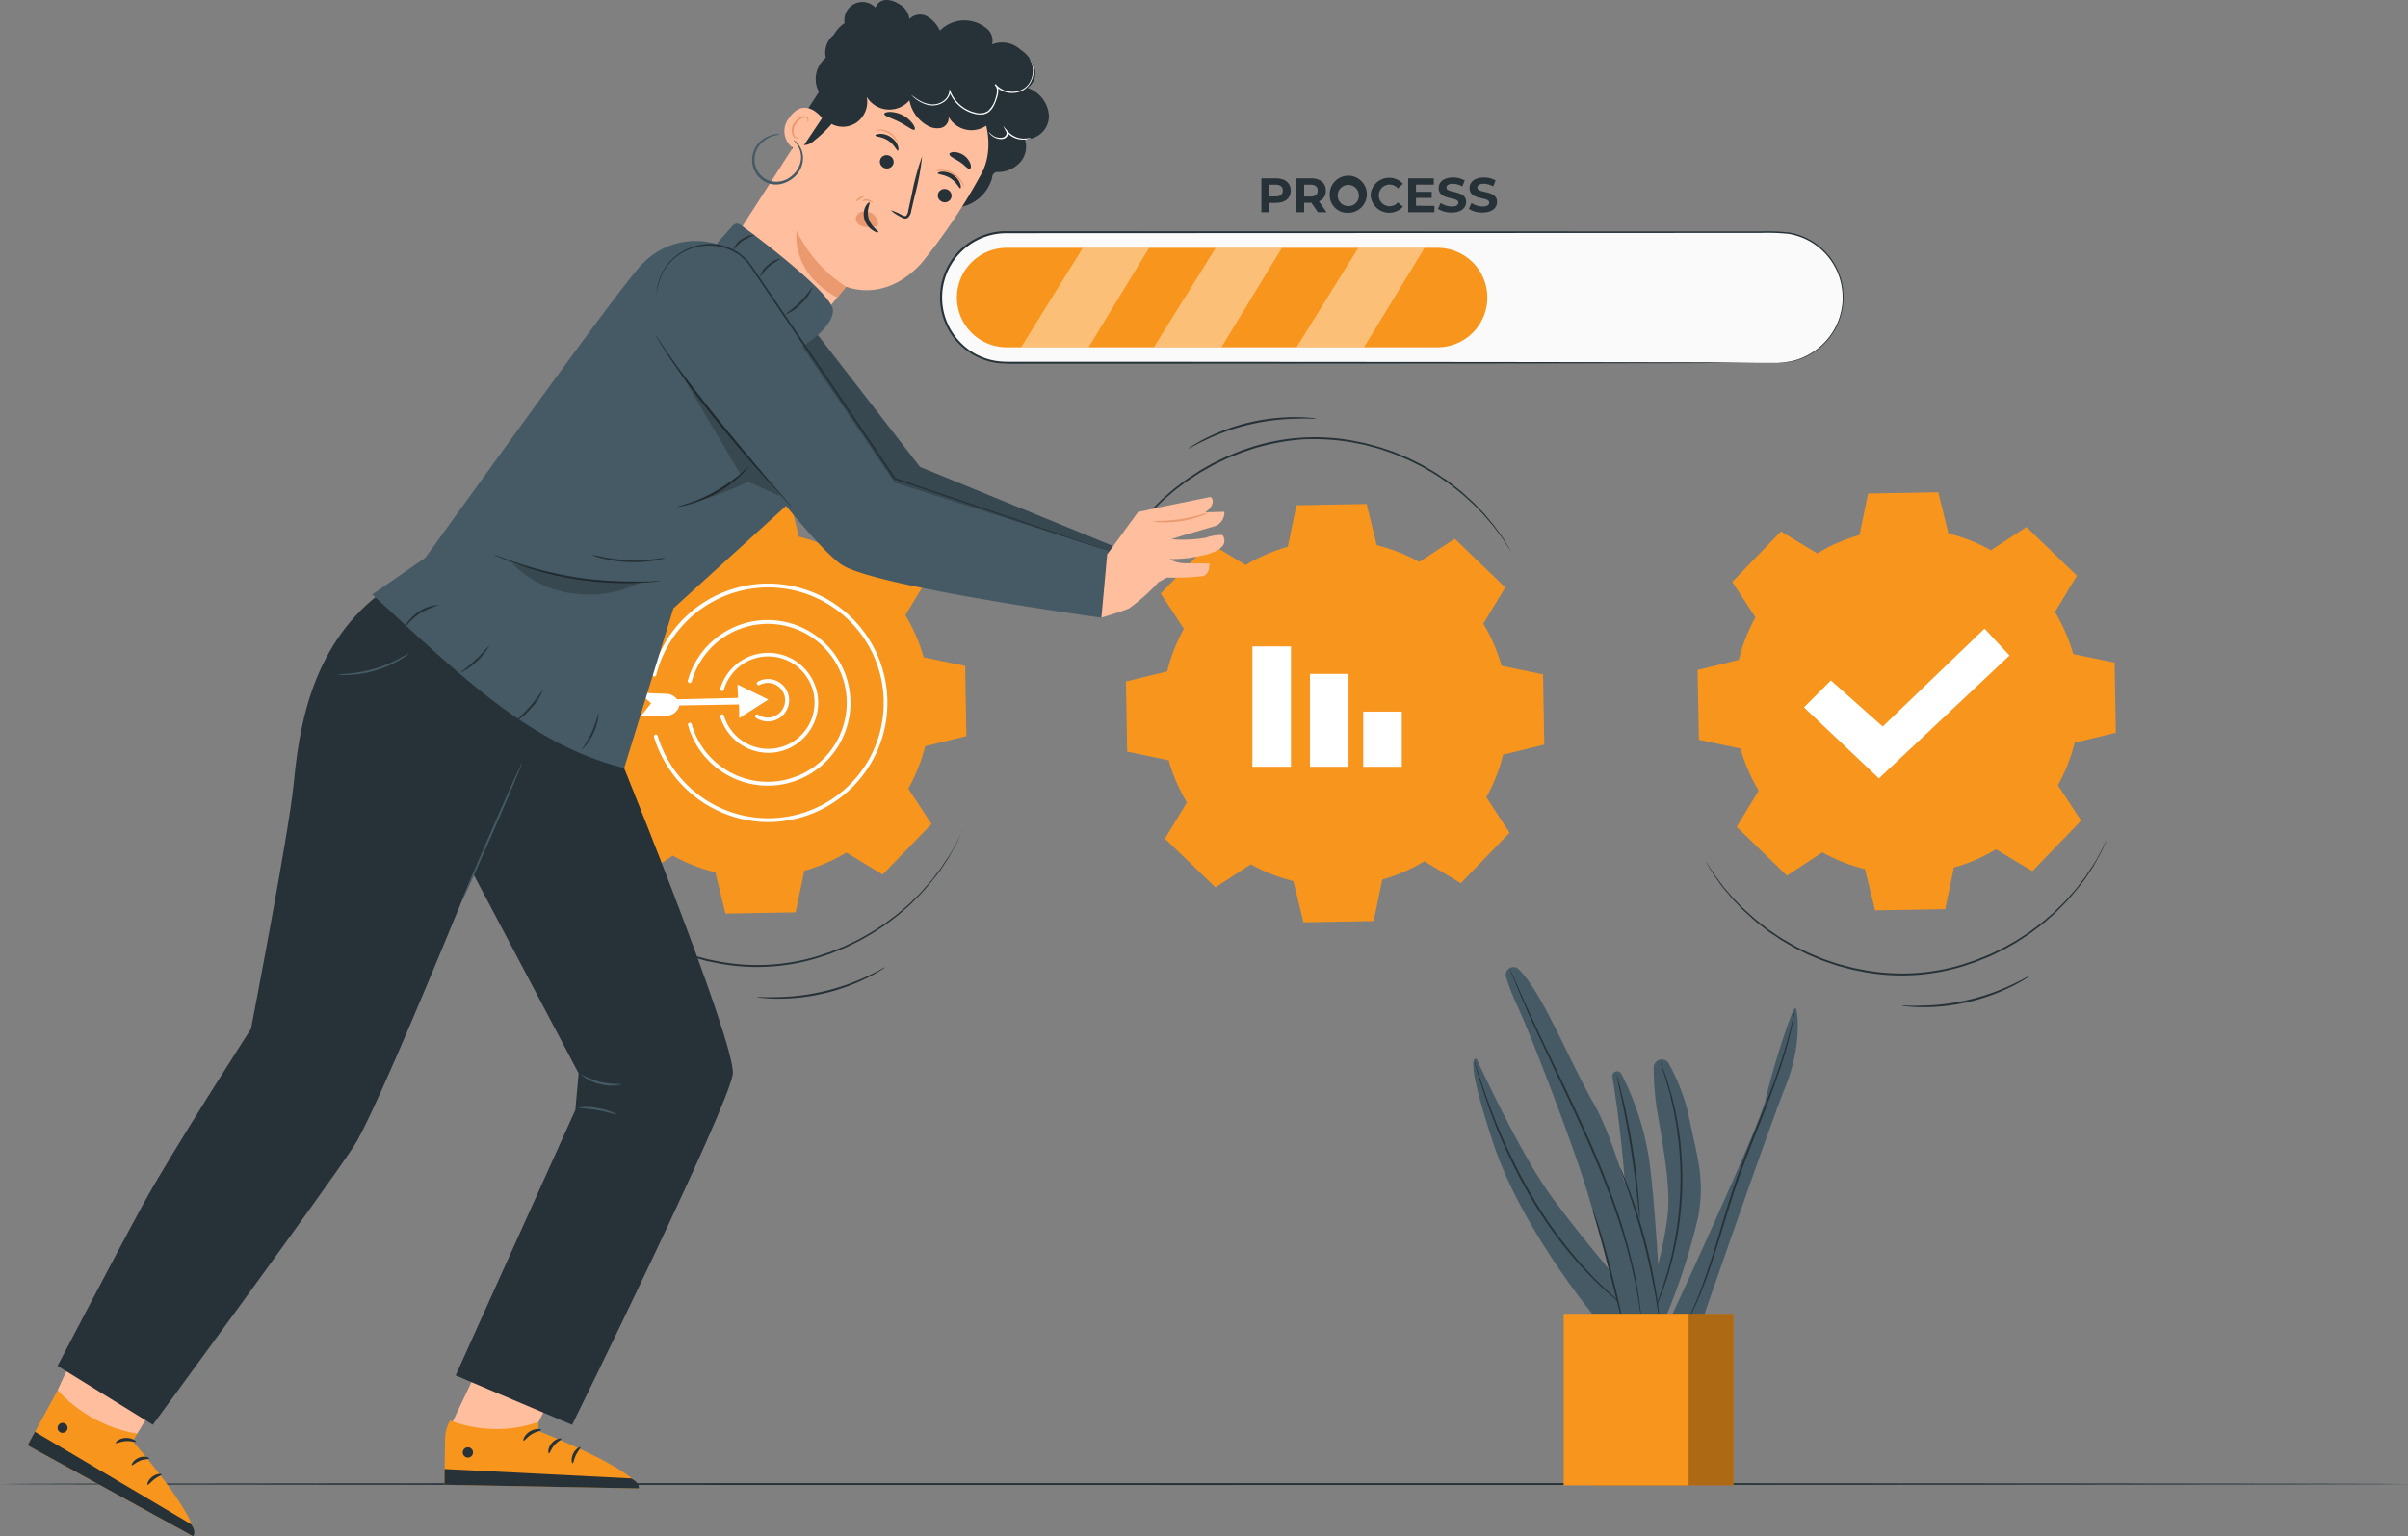 <svg xmlns="http://www.w3.org/2000/svg" width="250" height="159.526" viewBox="0 0 250 159.526"><rect x="0" y="0" width="250" height="159.526" fill="#808080" stroke="none"/><g transform="translate(-60.31 -83.85)"><g transform="translate(117.231 127.166)"><path d="M367.039,221.936a17.771,17.771,0,0,1,4.369-1.895l.9-4.31,7.285-.131,1.049,4.278a17.966,17.966,0,0,1,4.421,1.74l3.682-2.411,5.243,5.061-2.28,3.762A17.77,17.77,0,0,1,393.6,232.4l4.31.9.127,7.285-4.278,1.049a17.8,17.8,0,0,1-1.736,4.421l2.411,3.682-5.061,5.243-3.782-2.276a17.893,17.893,0,0,1-4.369,1.895l-.9,4.31-7.285.127-1.049-4.278a17.736,17.736,0,0,1-4.421-1.736l-3.67,2.391-5.243-5.061,2.284-3.766a17.744,17.744,0,0,1-1.895-4.369l-4.31-.9-.127-7.285,4.278-1.049a17.9,17.9,0,0,1,1.74-4.421l-2.411-3.666,5.061-5.243Z" transform="translate(-294.63 -206.582)" fill="#f8951d"/><rect width="4.004" height="12.5" transform="translate(73.104 23.806)" fill="#fff"/><rect width="4.004" height="9.644" transform="translate(79.082 26.662)" fill="#fff"/><rect width="4.004" height="5.728" transform="translate(84.611 30.579)" fill="#fff"/><path d="M216.023,219.712a17.874,17.874,0,0,1,4.369-1.891l.9-4.314,7.285-.127,1.049,4.278a17.748,17.748,0,0,1,4.421,1.74l3.682-2.415,5.243,5.061-2.284,3.766a17.771,17.771,0,0,1,1.895,4.369l4.31.9.127,7.285-4.274,1.049a17.966,17.966,0,0,1-1.756,4.405L243.4,247.5l-5.076,5.243-3.762-2.28a17.91,17.91,0,0,1-4.369,1.891l-.9,4.314-7.285.127-1.049-4.278a17.965,17.965,0,0,1-4.421-1.74l-3.638,2.415-5.243-5.061,2.284-3.766a17.771,17.771,0,0,1-1.895-4.369l-4.31-.9-.127-7.285,4.278-1.049a17.8,17.8,0,0,1,1.72-4.425l-2.411-3.682,5.061-5.239,3.766,2.28Z" transform="translate(-203.61 -205.244)" fill="#f8951d"/><path d="M242.863,261.18a12.461,12.461,0,0,1-11.869-8.838.2.2,0,0,1,.135-.246.2.2,0,0,1,.246.131,11.984,11.984,0,1,0-.147-6.32.2.2,0,0,1-.4-.1,12.381,12.381,0,1,1,12.02,15.368Z" transform="translate(-220.015 -219.13)" fill="#fff"/><path d="M248.391,263.126a8.628,8.628,0,0,1-8.286-6.284.195.195,0,0,1,.135-.242.2.2,0,0,1,.246.135,8.2,8.2,0,1,0,0-4.425.206.206,0,1,1-.4-.107,8.6,8.6,0,1,1,8.3,10.923Z" transform="translate(-225.595 -224.857)" fill="#fff"/><path d="M259,265.773a2.193,2.193,0,0,1-1.231-.373.207.207,0,0,1-.052-.278.2.2,0,0,1,.274-.052A1.8,1.8,0,1,0,259,261.777a1.827,1.827,0,0,0-.854.215.195.195,0,0,1-.266-.079.2.2,0,0,1,.079-.27A2.2,2.2,0,1,1,259,265.773Z" transform="translate(-236.207 -234.178)" fill="#fff"/><path d="M243.414,264.351l-3.21-1.561.06,1.39-8.524.2.091.624,8.54-.139.024,1.414Z" transform="translate(-220.566 -235.028)" fill="#fff"/><path d="M231.48,265.891l-.044-.087a1.382,1.382,0,0,0-1.192-.747l-2.824-.107,1.223,1.1-1.084,1.339,2.7-.056a1.382,1.382,0,0,0,1.3-1.009h0Z" transform="translate(-217.962 -236.33)" fill="#fff"/><path d="M253.551,264.9a5.219,5.219,0,0,1-4.985-3.742.191.191,0,0,1,.135-.242.2.2,0,0,1,.246.135,4.8,4.8,0,1,0,0-2.729.2.2,0,1,1-.381-.115,5.192,5.192,0,1,1,4.973,6.693Z" transform="translate(-230.703 -230.042)" fill="#fff"/><path d="M516.441,218.872a17.911,17.911,0,0,1,4.369-1.891l.9-4.314,7.285-.127,1.049,4.278a17.656,17.656,0,0,1,4.421,1.74l3.682-2.415,5.243,5.061-2.284,3.766A17.771,17.771,0,0,1,543,229.338l4.3.886.127,7.285-4.278,1.033a17.772,17.772,0,0,1-1.736,4.417l2.411,3.682-5.061,5.243-3.778-2.268a17.834,17.834,0,0,1-4.369,1.895l-.9,4.314-7.285.127-1.049-4.278a17.9,17.9,0,0,1-4.421-1.74l-3.682,2.415-5.215-5.068,2.284-3.766a17.772,17.772,0,0,1-1.895-4.369l-4.31-.9L504,230.995l4.274-1.049a17.966,17.966,0,0,1,1.74-4.421l-2.411-3.682,5.061-5.239,3.762,2.28Z" transform="translate(-384.68 -204.738)" fill="#f8951d"/><path d="M531.82,256.355l2.792-2.792,5.382,4.786,10.57-10.169,2.594,2.792L539.6,263.735Z" transform="translate(-401.45 -226.221)" fill="#fff"/><path d="M350.17,212.468a.505.505,0,0,1,.048-.127l.159-.357c.072-.163.159-.354.262-.58a6.44,6.44,0,0,1,.4-.794l.524-.953c.207-.346.453-.7.7-1.092s.564-.794.878-1.192a16.679,16.679,0,0,1,1.072-1.283c.373-.453.834-.866,1.279-1.323.222-.234.481-.433.727-.655s.5-.445.771-.663l.838-.636c.143-.107.282-.218.429-.322l.457-.3c.31-.2.616-.4.937-.612l1-.568c.33-.2.691-.357,1.049-.532a11.421,11.421,0,0,1,1.1-.5l1.14-.461,1.192-.4a21.724,21.724,0,0,1,10.328-.616l1.231.242,1.192.322c.4.1.771.242,1.148.365s.751.246,1.1.4l1.057.445c.346.155.675.334,1,.493l.489.246c.159.087.314.183.465.27l.91.532c.29.183.568.4.842.568a7.15,7.15,0,0,1,.794.564c.5.4,1,.755,1.426,1.164s.862.755,1.219,1.144.727.727,1.013,1.092.584.687.826,1l.636.886a7.1,7.1,0,0,1,.481.727l.33.544c.079.139.147.254.2.338a.429.429,0,0,1,.06.119,1.075,1.075,0,0,1-.079-.107l-.214-.33-.346-.532a8.116,8.116,0,0,0-.493-.715l-.651-.87c-.246-.31-.536-.628-.834-.981s-.655-.7-1.021-1.076-.794-.743-1.219-1.132-.93-.747-1.426-1.14c-.246-.2-.524-.369-.794-.56s-.552-.377-.842-.556-.6-.35-.906-.524c-.151-.087-.3-.183-.461-.266l-.489-.242c-.33-.159-.655-.33-1-.485L380.057,200c-.35-.159-.727-.266-1.1-.4a10.589,10.589,0,0,0-1.14-.361l-1.192-.318-1.223-.238a23.744,23.744,0,0,0-5.164-.31,23.39,23.39,0,0,0-5.045.949l-1.192.4-1.136.453c-.377.135-.731.326-1.088.493a11.069,11.069,0,0,0-1.041.524l-.993.56c-.322.195-.628.4-.933.6l-.457.3c-.147.1-.286.211-.429.318l-.834.628c-.266.214-.516.437-.771.651a8.811,8.811,0,0,0-.723.647c-.449.453-.91.858-1.283,1.307s-.767.838-1.076,1.263-.64.794-.886,1.192-.5.735-.711,1.072l-.544.941a8.139,8.139,0,0,0-.4.767l-.282.572c-.071.147-.131.262-.175.35A.6.6,0,0,1,350.17,212.468Z" transform="translate(-291.954 -196.062)" fill="#263238"/><path d="M370.87,196.168a3.135,3.135,0,0,1,.453-.314c.3-.191.743-.445,1.3-.731a20.707,20.707,0,0,1,9.533-2.224,13.387,13.387,0,0,1,1.494.079,2.669,2.669,0,0,1,.544.083,3.268,3.268,0,0,1-.548,0c-.354-.02-.862-.028-1.49,0a22.765,22.765,0,0,0-9.474,2.209c-.564.266-1.017.5-1.327.671A2.866,2.866,0,0,1,370.87,196.168Z" transform="translate(-304.432 -192.898)" fill="#263238"/><path d="M547.9,302.81a.668.668,0,0,1-.044.127c-.04.087-.1.207-.159.358l-.262.58a7.463,7.463,0,0,1-.4.794c-.159.286-.334.608-.528.953s-.449.7-.7,1.092-.56.794-.878,1.192-.687.838-1.072,1.283-.83.862-1.279,1.323c-.219.23-.477.433-.723.655s-.5.445-.771.663-.556.421-.838.636c-.143.107-.286.218-.433.322l-.457.3c-.306.2-.616.4-.937.612l-1,.568c-.334.2-.7.358-1.049.532a10.988,10.988,0,0,1-1.1.5l-1.144.457-1.192.4a21.724,21.724,0,0,1-10.328.616l-1.231-.246-1.192-.318c-.4-.1-.771-.242-1.148-.369s-.751-.242-1.1-.4L516.873,315c-.342-.159-.671-.334-1-.5l-.489-.242c-.163-.087-.314-.183-.469-.27l-.906-.532c-.294-.187-.568-.4-.846-.568a6.376,6.376,0,0,1-.794-.568c-.5-.4-1-.751-1.426-1.16s-.862-.755-1.216-1.148-.727-.723-1.013-1.092-.584-.683-.83-1-.441-.62-.636-.886a7,7,0,0,1-.477-.727c-.131-.211-.238-.4-.33-.544s-.147-.254-.2-.338l-.064-.119s.032.036.083.107.123.191.215.326l.346.536a7.328,7.328,0,0,0,.493.711l.647.874c.246.31.536.628.834.981s.659.7,1.021,1.076.794.743,1.219,1.128.93.747,1.426,1.144c.246.2.524.369.794.56s.548.373.842.556l.9.524c.155.087.306.183.465.266l.485.242c.33.159.659.33,1,.485l1.053.437c.354.159.727.27,1.1.4a11.908,11.908,0,0,0,1.14.361l1.192.314,1.219.238a21.616,21.616,0,0,0,10.252-.608l1.192-.4,1.132-.453a10.98,10.98,0,0,0,1.088-.493,10.716,10.716,0,0,0,1.045-.528l.993-.56c.322-.191.624-.4.933-.6l.453-.3c.147-.1.286-.211.429-.318l.838-.628c.266-.214.516-.441.767-.651s.5-.421.727-.647c.445-.453.906-.858,1.279-1.307s.771-.838,1.076-1.263.643-.794.886-1.192.508-.739.715-1.076.4-.655.54-.941a7.368,7.368,0,0,0,.4-.767l.278-.568.179-.354Z" transform="translate(-385.994 -259.151)" fill="#263238"/><path d="M570.693,338.92a2.857,2.857,0,0,1-.453.314,14.876,14.876,0,0,1-1.3.731,20.707,20.707,0,0,1-9.533,2.224,14.305,14.305,0,0,1-1.494-.083,2.384,2.384,0,0,1-.54-.079,3.223,3.223,0,0,1,.548,0c.35.02.858.024,1.486,0a22.729,22.729,0,0,0,9.474-2.209c.568-.27,1.021-.5,1.327-.671A2.863,2.863,0,0,1,570.693,338.92Z" transform="translate(-416.851 -280.918)" fill="#263238"/><path d="M248.7,300.59a.52.52,0,0,1-.048.123c-.04.091-.091.211-.159.357l-.262.584a7.078,7.078,0,0,1-.4.794l-.524.953c-.207.342-.453.7-.7,1.088s-.564.794-.878,1.192-.687.838-1.072,1.279-.834.866-1.279,1.323c-.222.234-.481.437-.727.659s-.5.445-.771.659l-.838.639c-.143.1-.282.218-.433.322l-.453.3c-.31.2-.616.4-.937.608l-1,.568c-.33.2-.691.357-1.049.536a10.512,10.512,0,0,1-1.1.5l-1.14.461-1.192.4a21.6,21.6,0,0,1-10.328.616l-1.231-.242-1.192-.322c-.4-.091-.771-.238-1.148-.365s-.751-.246-1.1-.4l-1.057-.449c-.346-.155-.675-.33-1-.493l-.489-.246c-.159-.083-.314-.179-.465-.27l-.91-.532c-.29-.183-.568-.4-.842-.564a6.266,6.266,0,0,1-.794-.568c-.5-.4-1-.755-1.43-1.16s-.858-.755-1.215-1.148-.727-.723-1.013-1.092-.584-.683-.826-1l-.636-.882a7.55,7.55,0,0,1-.481-.727l-.33-.548-.2-.338a.429.429,0,0,1-.06-.119.931.931,0,0,1,.079.111l.215.326.346.532a8.119,8.119,0,0,0,.493.715l.647.87c.25.31.54.632.838.985s.655.7,1.021,1.076.794.739,1.219,1.128.929.747,1.426,1.144c.246.2.524.369.794.556s.552.377.842.56l.9.524c.155.087.306.179.465.262l.489.242c.326.159.655.334,1,.489l1.053.437c.35.159.727.27,1.1.4a11.531,11.531,0,0,0,1.14.357l1.192.318,1.223.238a21.6,21.6,0,0,0,10.248-.608l1.192-.4,1.136-.453c.4-.139.731-.33,1.088-.493a10.215,10.215,0,0,0,1.041-.528l.993-.56c.322-.195.628-.4.933-.6l.457-.3c.147-.1.286-.214.429-.318l.834-.628c.266-.214.516-.441.771-.655a8.8,8.8,0,0,0,.723-.647c.449-.453.91-.854,1.283-1.3s.767-.842,1.076-1.267.64-.794.886-1.192.5-.739.711-1.076.4-.659.544-.941a7.688,7.688,0,0,0,.4-.767l.282-.572.175-.35A.15.15,0,0,1,248.7,300.59Z" transform="translate(-205.647 -257.812)" fill="#263238"/><path d="M271.463,336.7a2.851,2.851,0,0,1-.449.31c-.3.195-.743.445-1.3.735a20.707,20.707,0,0,1-9.533,2.224,12.331,12.331,0,0,1-1.494-.083,3.287,3.287,0,0,1-.544-.079,2.453,2.453,0,0,1,.548,0c.354,0,.862.024,1.49,0a22.892,22.892,0,0,0,9.466-2.193c.568-.27,1.021-.5,1.331-.671A2.575,2.575,0,0,1,271.463,336.7Z" transform="translate(-236.48 -279.579)" fill="#263238"/></g><g transform="translate(157.91 102.094)"><path d="M393.147,158.123H313.036a6.776,6.776,0,0,1-6.776-6.776h0a6.776,6.776,0,0,1,6.776-6.777h80.111a6.776,6.776,0,0,1,6.776,6.777h0A6.776,6.776,0,0,1,393.147,158.123Z" transform="translate(-306.165 -138.695)" fill="#fafafa"/><path d="M393,157.954l.52-.036a7.15,7.15,0,0,0,1.5-.294,7.006,7.006,0,0,0,2.181-1.192,6.864,6.864,0,0,0,2.018-2.685,7.31,7.31,0,0,0,.481-1.95,7.026,7.026,0,0,0-.167-2.209,6.689,6.689,0,0,0-5.406-5.017,21.155,21.155,0,0,0-2.995-.1h-6.542L312.9,144.5a6.677,6.677,0,0,0-5.072,11.011,6.6,6.6,0,0,0,4.23,2.28c.794.091,1.633.048,2.447.06h16.572l32.234.024,21.728.032h5.907l-5.887.087-21.728.032-32.234.02H314.5a22.422,22.422,0,0,1-2.471-.06,6.877,6.877,0,0,1,.866-13.7l71.694.032h6.542a20.942,20.942,0,0,1,3.015.107,6.7,6.7,0,0,1,2.634,1.041,6.788,6.788,0,0,1,2.856,4.1,7.1,7.1,0,0,1,.155,2.24,7.3,7.3,0,0,1-.5,1.986,6.824,6.824,0,0,1-4.258,3.885,6.752,6.752,0,0,1-1.509.274Z" transform="translate(-306.02 -138.526)" fill="#263238"/><path d="M360.322,158.968H315.584a5.164,5.164,0,0,1-5.164-5.164h0a5.164,5.164,0,0,1,5.164-5.164h44.738a5.164,5.164,0,0,1,5.164,5.164h0a5.164,5.164,0,0,1-5.164,5.164Z" transform="translate(-308.672 -141.148)" fill="#f8951d"/><g transform="translate(8.405 7.488)" opacity="0.4"><path d="M327.18,158.962,333.6,148.63h6.88l-6.288,10.332Z" transform="translate(-327.18 -148.63)" fill="#fff"/></g><g transform="translate(22.196 7.488)" opacity="0.4"><path d="M361.9,158.962l6.423-10.332H375.2l-6.288,10.332Z" transform="translate(-361.9 -148.63)" fill="#fff"/></g><g transform="translate(37.005 7.488)" opacity="0.4"><path d="M399.18,158.962,405.6,148.63h6.88l-6.292,10.332Z" transform="translate(-399.18 -148.63)" fill="#fff"/></g><path d="M393.051,131.745c0,.794-.588,1.271-1.529,1.271h-.707v.973H390V130.47h1.521C392.463,130.47,393.051,130.959,393.051,131.745Zm-.826,0c0-.4-.25-.612-.747-.612h-.663v1.219h.663C391.986,132.353,392.224,132.13,392.224,131.745Z" transform="translate(-356.642 -130.196)" fill="#263238"/><path d="M401.37,133.989l-.675-.981h-.751v.981h-.814V130.47h1.537c.941,0,1.529.489,1.529,1.275a1.144,1.144,0,0,1-.723,1.112l.794,1.132Zm-.763-2.856h-.663v1.227h.663c.5,0,.747-.23.747-.616S401.1,131.133,400.608,131.133Z" transform="translate(-362.145 -130.196)" fill="#263238"/><path d="M407.865,131.814a1.927,1.927,0,1,1,1.923,1.819,1.819,1.819,0,0,1-1.923-1.819Zm3.023,0a1.1,1.1,0,1,0-1.1,1.124,1.073,1.073,0,0,0,1.1-1.124Z" transform="translate(-367.409 -129.78)" fill="#263238"/><path d="M418.54,132.14a1.934,1.934,0,0,1,3.357-1.192l-.52.481a1.14,1.14,0,0,0-.886-.4,1.126,1.126,0,1,0,.886,1.855l.524.445a1.934,1.934,0,0,1-3.357-1.192Z" transform="translate(-373.845 -130.107)" fill="#263238"/><path d="M431.095,133.334v.655H428.37V130.47h2.657v.655H429.18v.747h1.633v.632H429.18v.814Z" transform="translate(-379.771 -130.196)" fill="#263238"/><path d="M436.16,133.518l.278-.612a2.074,2.074,0,0,0,1.16.365c.481,0,.679-.159.679-.4,0-.655-2.046-.2-2.046-1.509,0-.6.481-1.1,1.482-1.1a2.348,2.348,0,0,1,1.219.31l-.25.62a1.986,1.986,0,0,0-.973-.278c-.485,0-.671.183-.671.4,0,.647,2.046.2,2.046,1.49,0,.588-.485,1.092-1.49,1.092A2.5,2.5,0,0,1,436.16,133.518Z" transform="translate(-384.466 -130.074)" fill="#263238"/><path d="M444.23,133.518l.274-.612a2.085,2.085,0,0,0,1.164.365c.481,0,.675-.159.675-.4,0-.655-2.042-.2-2.042-1.509,0-.6.481-1.1,1.482-1.1a2.348,2.348,0,0,1,1.219.31l-.25.62a1.986,1.986,0,0,0-.977-.278c-.481,0-.667.183-.667.4,0,.647,2.046.2,2.046,1.49,0,.588-.489,1.092-1.494,1.092a2.491,2.491,0,0,1-1.43-.381Z" transform="translate(-389.331 -130.074)" fill="#263238"/></g><g transform="translate(60.31 237.851)"><path d="M310.31,471.653c0,.056-55.968.1-124.992.1s-125.008-.028-125.008-.1,55.956-.1,125.008-.1S310.31,471.6,310.31,471.653Z" transform="translate(-60.31 -471.55)" fill="#263238"/></g><g transform="translate(63.178 83.85)"><path d="M75.36,434.622l3.889-8.342,9.076,5.219-4.707,7.635s-3.674.651-5.307-.354S75.36,434.622,75.36,434.622Z" transform="translate(-72.25 -290.261)" fill="#ffbe9d"/><path d="M78.454,452.567l.465-.775a14.47,14.47,0,0,1-8.258-4.512L67.55,453l17.18,9.446C85.524,460.75,78.454,452.567,78.454,452.567Z" transform="translate(-67.542 -302.92)" fill="#f8951d"/><path d="M67.53,459.558l.759-1.4,16.222,9.6s.58.751.2,1.243Z" transform="translate(-67.53 -309.478)" fill="#263238"/><path d="M92.636,460.147c-.052.083-.493-.111-1.053-.068s-.973.274-1.033.2.334-.493,1.013-.532S92.712,460.079,92.636,460.147Z" transform="translate(-81.403 -310.432)" fill="#263238"/><path d="M96.551,464.844c-.024.091-.469.036-.945.23s-.767.512-.854.481.127-.552.731-.794S96.595,464.761,96.551,464.844Z" transform="translate(-83.927 -313.394)" fill="#263238"/><path d="M98.859,470.292c-.087-.024.028-.5.5-.846s.961-.31.957-.218-.4.2-.759.485S98.947,470.32,98.859,470.292Z" transform="translate(-86.398 -316.112)" fill="#263238"/><path d="M76.321,456.609a.516.516,0,1,1,.054-.4.516.516,0,0,1-.054.4Z" transform="translate(-72.249 -308.074)" fill="#263238"/><path d="M178.47,441.425l4.5-9.505,9.176.143-4.7,9.255s-3.035,2.352-5,2.216S178.47,441.425,178.47,441.425Z" transform="translate(-134.403 -293.661)" fill="#ffbe9d"/><path d="M186.19,456.276l.052-.926a13.438,13.438,0,0,1-9.18-.151h0a3.916,3.916,0,0,0-.528,1.9l-.064,4.771,20.159.377C196.541,460.34,186.19,456.276,186.19,456.276Z" transform="translate(-133.197 -307.694)" fill="#f8951d"/><path d="M176.47,469.517l.02-1.637,19.36.977s.89.4.794,1.037Z" transform="translate(-133.197 -315.337)" fill="#263238"/><path d="M198.949,457.524c0,.1-.5.135-.989.441s-.755.715-.846.675.068-.608.667-.969S198.973,457.432,198.949,457.524Z" transform="translate(-145.626 -309.036)" fill="#263238"/><path d="M204.984,459.93c0,.1-.4.254-.751.667s-.449.846-.544.842-.151-.564.286-1.069S204.984,459.827,204.984,459.93Z" transform="translate(-149.564 -310.517)" fill="#263238"/><path d="M209.835,463.843c-.087.02-.214-.477.048-1.009s.707-.739.747-.659-.25.365-.461.794S209.914,463.835,209.835,463.843Z" transform="translate(-153.243 -311.888)" fill="#263238"/><path d="M182.325,462.758a.532.532,0,1,1-.512-.548A.532.532,0,0,1,182.325,462.758Z" transform="translate(-136.085 -311.919)" fill="#263238"/><path d="M284.731,105.359a4.23,4.23,0,0,0,3.333-3.074.56.56,0,0,1,.671-.568,3.134,3.134,0,0,0,2.244-1.025,2.439,2.439,0,0,0,.477-2.383,2.427,2.427,0,0,0,2.5-2.411,3.263,3.263,0,0,0-2.224-2.92,1.863,1.863,0,0,0,.727-2.1,3.647,3.647,0,0,0-1.434-1.855,2.845,2.845,0,0,0-2.975-.564,1.624,1.624,0,0,0-.647-1.724,3.575,3.575,0,0,0-4.767.3,3.261,3.261,0,0,0-1.319-1.482,1.533,1.533,0,0,0-1.847.274,2.011,2.011,0,0,0-1.088-1.557,2.383,2.383,0,0,0-1.347-.421,1.192,1.192,0,0,0-1.088.794,1.875,1.875,0,0,0-2.939,2.3,2.383,2.383,0,0,0-1.958,3.575c-.373-.147-.794.25-.794.651a1.283,1.283,0,0,0,.624.981q-1.132,1.76-2.272,3.511a8.568,8.568,0,0,0-1.215,2.383,2.884,2.884,0,0,0,.417,2.558" transform="translate(-187.922 -83.85)" fill="#263238"/><path d="M276.874,108.913c1.684-2.927.528-7.734-2.451-9.287L264.243,95.36l-.969,1.529-12.643,19.7,6.975,10.407,5.271-6.443s3.972,1.776,7.805-2.419A59.31,59.31,0,0,0,276.874,108.913Z" transform="translate(-177.9 -90.788)" fill="#ffbe9d"/><path d="M306.761,134.3a.715.715,0,0,1-.977.222.687.687,0,0,1-.258-.949.719.719,0,0,1,.977-.226.691.691,0,0,1,.258.953Z" transform="translate(-210.933 -113.62)" fill="#263238"/><path d="M307.758,130.465c-.127.028-.358-.608-1-1.033s-1.331-.4-1.347-.54c0-.06.155-.151.461-.163a1.986,1.986,0,0,1,1.144.334,1.891,1.891,0,0,1,.731.922C307.841,130.267,307.817,130.453,307.758,130.465Z" transform="translate(-210.92 -110.902)" fill="#263238"/><path d="M291.621,125.47a.719.719,0,0,1-.977.226.691.691,0,0,1-.258-.953.719.719,0,0,1,.977-.222.687.687,0,0,1,.258.949Z" transform="translate(-201.806 -108.302)" fill="#263238"/><path d="M291.438,120.585c-.127.032-.358-.608-1-1.033s-1.327-.4-1.347-.54c0-.056.159-.147.465-.163a1.93,1.93,0,0,1,1.14.338,1.859,1.859,0,0,1,.743.914C291.529,120.39,291.5,120.573,291.438,120.585Z" transform="translate(-201.083 -104.947)" fill="#263238"/><path d="M293.09,130.329a5.163,5.163,0,0,1,1.168.5c.175.091.354.163.457.068a1.025,1.025,0,0,0,.215-.56c.107-.5.222-1.029.346-1.589a26.251,26.251,0,0,1,1.084-4.012,26.166,26.166,0,0,1-.763,4.087c-.127.552-.25,1.076-.369,1.589a1.148,1.148,0,0,1-.346.7.492.492,0,0,1-.429.064,1.589,1.589,0,0,1-.306-.147,4.743,4.743,0,0,1-1.057-.707Z" transform="translate(-203.494 -108.498)" fill="#263238"/><path d="M273.608,149.985a14.189,14.189,0,0,1-5.136-5.815s-.735,4.282,4.218,6.935Z" transform="translate(-188.631 -120.21)" fill="#eb996e"/><path d="M286.308,140.349a1.382,1.382,0,0,0-.755-1.12,1.275,1.275,0,0,0-.993-.091.818.818,0,0,0-.56.735.933.933,0,0,0,.7.775,2.931,2.931,0,0,0,1.148.052.818.818,0,0,0,.31-.068.258.258,0,0,0,.159-.242" transform="translate(-198.015 -117.14)" fill="#eb996e"/><path d="M286.663,136.771c.107.064-.357.763-.087,1.66s1.061,1.311,1,1.41-.254.028-.576-.175a2.058,2.058,0,0,1-.862-1.136,1.823,1.823,0,0,1,.119-1.362C286.433,136.858,286.615,136.735,286.663,136.771Z" transform="translate(-199.256 -115.746)" fill="#263238"/><path d="M294.57,114.945c-.183.135-.767-.373-1.589-.794s-1.565-.608-1.561-.834c0-.1.222-.2.58-.207a3.047,3.047,0,0,1,2.383,1.231C294.6,114.655,294.653,114.882,294.57,114.945Z" transform="translate(-202.487 -101.487)" fill="#263238"/><path d="M310.6,125.348c-.211.072-.552-.4-1.08-.739s-1.049-.552-1.053-.794c0-.1.171-.207.461-.215a1.9,1.9,0,0,1,1.72,1.219C310.738,125.113,310.7,125.308,310.6,125.348Z" transform="translate(-212.765 -107.811)" fill="#263238"/><path d="M292.323,97.156a2.717,2.717,0,0,1-5.009.679,1.053,1.053,0,0,1-.794,1.152,1.986,1.986,0,0,1-1.474-.286,3.774,3.774,0,0,1-1.8-2.574,2.746,2.746,0,0,1-4.437-.369,2.614,2.614,0,0,1-1.128,2.717,2.514,2.514,0,0,1-3.7-3.007,2.836,2.836,0,0,1,1.482-4.25,1.684,1.684,0,0,1-.167-1.68,3.384,3.384,0,0,1,1.112-1.358,5.414,5.414,0,0,1,4.024-1.223,3.611,3.611,0,0,1,3.039,2.7.794.794,0,0,0,.179.445.691.691,0,0,0,.64.064,5.494,5.494,0,0,1,2.923-.175,2.661,2.661,0,0,1,1.748,2.8,3.11,3.11,0,0,1,3.642.6,2.376,2.376,0,0,1-.473,3.464" transform="translate(-191.696 -85.705)" fill="#263238"/><path d="M272.5,109.9a12.06,12.06,0,0,1-2.383,2.431,1.449,1.449,0,0,1-1.327.4,1.033,1.033,0,0,1-.56-1.088,2.7,2.7,0,0,1,.54-1.192,35.631,35.631,0,0,1,2.983-3.627" transform="translate(-188.501 -97.696)" fill="#263238"/><path d="M269.192,113.1c-.04-.064-1.807-2.383-3.428,0a2.145,2.145,0,0,0,1.128,3.436C266.944,116.473,269.192,113.1,269.192,113.1Z" transform="translate(-186.71 -100.835)" fill="#ffbe9d"/><path d="M267.977,116.431h-.151a.493.493,0,0,1-.31-.2,1.239,1.239,0,0,1,.159-1.239,1.613,1.613,0,0,1,.516-.508.58.58,0,0,1,.528-.1.25.25,0,0,1,.163.278c0,.087-.06.123-.052.135s.079,0,.127-.115a.334.334,0,0,0,0-.211.361.361,0,0,0-.187-.214.683.683,0,0,0-.679.072,1.685,1.685,0,0,0-.592.56,1.3,1.3,0,0,0-.1,1.434.548.548,0,0,0,.417.195C267.929,116.5,267.985,116.443,267.977,116.431Z" transform="translate(-187.902 -102.139)" fill="#eb996e"/><path d="M298.5,102.841a.605.605,0,0,0,.06.068c.04.04.111.1.2.179a3.866,3.866,0,0,0,.846.556,2.845,2.845,0,0,0,.687.234,2.046,2.046,0,0,0,1.744-.441,1.545,1.545,0,0,0,.528-.957h-.119a3.762,3.762,0,0,0,1.517,1.839,3.65,3.65,0,0,0,1.223.493,2.383,2.383,0,0,0,.7.044,1.354,1.354,0,0,0,.671-.266,1.91,1.91,0,0,0,.516-.655,5.369,5.369,0,0,0,.3-.743,2.685,2.685,0,0,0,.155-.771.914.914,0,0,0-.274-.719l-.1.1a2.276,2.276,0,0,0,1.259.763,2.467,2.467,0,0,0,1.343-.068,2.041,2.041,0,0,0,.965-.707,2.383,2.383,0,0,0,.421-.937,2.324,2.324,0,0,0-.139-1.426,1.637,1.637,0,0,0-.274-.441,2.55,2.55,0,0,1,.234.457,2.383,2.383,0,0,1,.1,1.394,2.335,2.335,0,0,1-.4.894,1.986,1.986,0,0,1-.926.655,2.34,2.34,0,0,1-1.275.052,2.121,2.121,0,0,1-1.192-.723l-.1.1a.8.8,0,0,1,.222.616,2.519,2.519,0,0,1-.147.727,2.729,2.729,0,0,1-.767,1.327,1.513,1.513,0,0,1-1.247.2,3.575,3.575,0,0,1-1.192-.473,3.666,3.666,0,0,1-1.474-1.764l-.091-.238-.028.254a1.43,1.43,0,0,1-.481.882,1.931,1.931,0,0,1-.83.425,2.057,2.057,0,0,1-.822,0,2.836,2.836,0,0,1-.671-.211,4.447,4.447,0,0,1-.854-.52C298.6,102.916,298.5,102.837,298.5,102.841Z" transform="translate(-206.755 -92.97)" fill="#fff"/><path d="M318.75,117.37a.682.682,0,0,0,.107.179,1.481,1.481,0,0,0,.445.369,1.446,1.446,0,0,0,.85.187.715.715,0,0,0,.477-.25.54.54,0,0,0,.075-.584l-.119.083.032.04a2.248,2.248,0,0,0,1.74.775,1.827,1.827,0,0,0,.584-.1c.131-.044.2-.083.195-.091a4.333,4.333,0,0,1-.794.087,2.252,2.252,0,0,1-1.633-.771l-.032-.036-.461-.532.342.612a.4.4,0,0,1-.06.425.592.592,0,0,1-.4.207,1.434,1.434,0,0,1-.794-.143,2.471,2.471,0,0,1-.556-.461Z" transform="translate(-218.961 -103.67)" fill="#fff"/><path d="M304.86,128.331a3.333,3.333,0,0,0,.548,0,2.828,2.828,0,0,1,1.227.365,2.745,2.745,0,0,1,.918.894c.183.282.25.481.274.473a1.192,1.192,0,0,0-.183-.524,2.522,2.522,0,0,0-2.236-1.311A1.192,1.192,0,0,0,304.86,128.331Z" transform="translate(-210.589 -110.599)" fill="#eb996e"/><path d="M289,117.779a3.813,3.813,0,0,0,.441,0,2.236,2.236,0,0,1,.985.3,2.268,2.268,0,0,1,.747.711c.151.222.211.4.23.4a.834.834,0,0,0-.143-.429,1.986,1.986,0,0,0-.759-.794,2.061,2.061,0,0,0-1.061-.274.85.85,0,0,0-.441.091Z" transform="translate(-201.029 -104.246)" fill="#eb996e"/><path d="M285.737,136.141a.584.584,0,0,0,.167-.032.8.8,0,0,1,.369,0c.29.083.516.234.54.191s-.163-.226-.5-.33a.655.655,0,0,0-.445.028C285.76,136.061,285.725,136.129,285.737,136.141Z" transform="translate(-199.06 -115.251)" fill="#eb996e"/><path d="M284,135.718c.032.028.2-.119.429-.262s.429-.238.4-.278-.25,0-.5.155A.743.743,0,0,0,284,135.718Z" transform="translate(-198.015 -114.781)" fill="#eb996e"/><path d="M259.767,118.951a1.255,1.255,0,0,0-.568,0,3,3,0,0,0-1.4.663,2.65,2.65,0,0,0-.91,2.105,2.558,2.558,0,0,0,1.589,2.26,2.348,2.348,0,0,0,1.5.091,3.039,3.039,0,0,0,1.227-.647,2.669,2.669,0,0,0,.969-2.077,2.343,2.343,0,0,0-.552-1.45c-.246-.282-.437-.369-.445-.357s.151.139.358.425a2.36,2.36,0,0,1,.437,1.382,2.5,2.5,0,0,1-.937,1.875,2.431,2.431,0,0,1-2.447.5,2.328,2.328,0,0,1-1.45-2.014,2.463,2.463,0,0,1,.794-1.938,3.138,3.138,0,0,1,1.295-.707A2.261,2.261,0,0,0,259.767,118.951Z" transform="translate(-181.67 -104.988)" fill="#455a64"/><path d="M108.694,239.3c-7.221,5.6-8.318,14.494-8.814,19.595s-4.437,25.489-4.437,25.489-8.25,12.81-11.213,18.24-8.87,16.766-8.87,16.766l9.887,6.109s17.76-24.175,20.886-28.945S125.2,251.622,125.2,251.622Z" transform="translate(-72.25 -177.553)" fill="#263238"/><path d="M194.907,270.141c.5.953,13.609,33.3,13.267,36.544s-16.683,36.449-16.683,36.449L179.4,338.005l12.429-27.575.342-3.789-11.579-21.926,3.746-16.175Z" transform="translate(-134.963 -195.178)" fill="#263238"/><path d="M187.2,283.26c.056.024-1.315,3.277-3.055,7.269s-3.178,7.206-3.245,7.182,1.315-3.273,3.055-7.265S187.145,283.236,187.2,283.26Z" transform="translate(-135.864 -204.051)" fill="#455a64"/><path d="M216.376,365.689a4.155,4.155,0,0,1-2.284,0,4.219,4.219,0,0,1-2.042-1.029,12.084,12.084,0,0,0,2.089.83,12.314,12.314,0,0,0,2.236.2Z" transform="translate(-154.644 -253.118)" fill="#455a64"/><path d="M215.464,374.037c0,.056-.894-.266-2.014-.465s-2.05-.207-2.05-.27a5.4,5.4,0,0,1,2.085.068,5.331,5.331,0,0,1,1.978.667Z" transform="translate(-154.252 -258.285)" fill="#455a64"/><path d="M156.014,254.56a1.975,1.975,0,0,1-.234.207,8.366,8.366,0,0,1-.707.477,11.384,11.384,0,0,1-5.343,1.589,6.954,6.954,0,0,1-.85,0c-.2,0-.314-.028-.31-.044s.441-.032,1.152-.091a14.161,14.161,0,0,0,2.721-.52A13.9,13.9,0,0,0,155,255.116a10.58,10.58,0,0,1,1.013-.556Z" transform="translate(-116.379 -186.751)" fill="#455a64"/><path d="M263.145,169.653l10.578,13.656,22.189,9.088-2.363,4.735-28.361-9.684L255.9,168.41Z" transform="translate(-181.076 -134.821)" fill="#455a64"/><g transform="translate(74.824 33.589)" opacity="0.2"><path d="M263.145,169.653l10.578,13.656,22.189,9.088-2.363,4.735-28.361-9.684L255.9,168.41Z" transform="translate(-255.9 -168.41)"/></g><path d="M247.679,145.835a1.192,1.192,0,0,1-.044-1.668l1.446-1.617a.588.588,0,0,1,.814-.127c2.014,1.458,9.636,7.245,9.621,8.906,0,1.875-3.249,3.766-3.249,3.766Z" transform="translate(-175.902 -119.09)" fill="#455a64"/><path d="M232.249,159.231s14.169,19.575,17.875,21.847,26.892,5.446,26.892,5.446l.882-6.884-22.371-7.15s-14.6-21.513-14.971-22.133a7.98,7.98,0,0,0-6.431-2.538c-3.178.405-4.79,5.422-3.694,7.9C230.847,156.653,232.249,159.231,232.249,159.231Z" transform="translate(-165.517 -122.381)" fill="#455a64"/><path d="M193.685,147.272a7.659,7.659,0,0,0-7.988,1.895c-2.093,1.958-21.251,28.8-22.606,30.586l-5.5,3.8c9.207,8.477,16.341,15.567,26.161,18.03l5.116-16.592,15.718-14.3Z" transform="translate(-121.817 -121.826)" fill="#455a64"/><path d="M231.68,171.54a1.08,1.08,0,0,1,.143.183c.1.143.218.326.373.544.318.481.794,1.164,1.378,1.986,1.192,1.68,2.888,3.944,4.87,6.375s3.841,4.576,5.164,6.133c.655.767,1.192,1.39,1.589,1.851l.425.508c.1.115.143.183.135.187a1.127,1.127,0,0,1-.167-.159l-.453-.485-1.633-1.807c-1.366-1.533-3.241-3.666-5.227-6.1s-3.678-4.715-4.83-6.419c-.58-.854-1.033-1.553-1.327-2.046-.139-.23-.254-.4-.342-.568A.934.934,0,0,1,231.68,171.54Z" transform="translate(-166.477 -136.708)" fill="#263238"/><path d="M279.014,179.555l-.111-.028-.326-.1-1.251-.4-4.679-1.557-16.036-5.4h-.032l-.02-.032c-1.45-2.137-3-4.433-4.6-6.8l-6.939-10.272-3.023-4.485a11,11,0,0,0-.715-1,3.537,3.537,0,0,0-.433-.4c-.155-.123-.29-.266-.453-.373a5.486,5.486,0,0,0-7.781,1.827,6.141,6.141,0,0,0-.4.977,4,4,0,0,0-.183.755c-.052.354-.075.528-.091.64a3.549,3.549,0,0,1,.052-.643,3.478,3.478,0,0,1,.167-.771,5.292,5.292,0,0,1,.4-1,5.641,5.641,0,0,1,2.054-2.085,5.744,5.744,0,0,1,3.789-.707,5.644,5.644,0,0,1,2.1.874,6.019,6.019,0,0,1,.469.4,3.441,3.441,0,0,1,.449.421,11.1,11.1,0,0,1,.735,1.021l3.039,4.477,6.951,10.26,4.6,6.8-.052-.036,16.016,5.466,4.655,1.609,1.243.441.322.119Z" transform="translate(-166.633 -122.296)" fill="#263238"/><path d="M244.736,205.918a1.275,1.275,0,0,1-.207.27,8.448,8.448,0,0,1-.643.659,12.89,12.89,0,0,1-5.267,2.963,8.37,8.37,0,0,1-.9.211,1.191,1.191,0,0,1-.338.036c0-.036.461-.143,1.192-.4a15.468,15.468,0,0,0,5.215-2.916C244.379,206.236,244.709,205.894,244.736,205.918Z" transform="translate(-169.913 -157.43)" fill="#263238"/><path d="M206.675,231.545a4.279,4.279,0,0,1-.691.1c-.445.052-1.092.091-1.895.119a33.724,33.724,0,0,1-12.314-1.958c-.755-.274-1.358-.512-1.768-.7a4.95,4.95,0,0,1-.628-.3,3.87,3.87,0,0,1,.659.226c.4.163,1.025.4,1.783.636a37.541,37.541,0,0,0,12.262,1.95c.794,0,1.442-.028,1.891-.052A4.865,4.865,0,0,1,206.675,231.545Z" transform="translate(-140.979 -171.224)" fill="#263238"/><path d="M222.65,229.2a4.563,4.563,0,0,1-1.108.274,13.561,13.561,0,0,1-5.482-.218,4.483,4.483,0,0,1-1.08-.361,10.226,10.226,0,0,1,1.116.218,17.476,17.476,0,0,0,2.7.326,17.8,17.8,0,0,0,2.725-.111A10.007,10.007,0,0,1,222.65,229.2Z" transform="translate(-156.41 -171.278)" fill="#263238"/><g transform="translate(67.67 38.502)" opacity="0.2"><path d="M237.89,180.78l6.355,10.776s-3.575,2.55-5.057,2.947a38.578,38.578,0,0,0,5.863-2.2l3.349,1.517Z" transform="translate(-237.89 -180.78)"/></g><g transform="translate(50.292 58.482)" opacity="0.2"><path d="M207.673,232.991a12.04,12.04,0,0,1-7.233,1.235,10.606,10.606,0,0,1-6.3-3.146s5.188,1.41,7.178,1.633S207.673,232.991,207.673,232.991Z" transform="translate(-194.14 -231.08)"/></g><path d="M169.78,242a9.208,9.208,0,0,0-1.986.882,6.356,6.356,0,0,0-1.414,1.291l-.079-.06c.119-.131.187-.2.2-.187s-.028.1-.123.246l-.079-.056a4.426,4.426,0,0,1,1.378-1.41A3.758,3.758,0,0,1,169.78,242Z" transform="translate(-127.067 -179.18)" fill="#263238"/><path d="M183.669,252.688a7.412,7.412,0,0,1-3.011,2.8c-.036-.052.735-.568,1.561-1.343S183.617,252.648,183.669,252.688Z" transform="translate(-135.721 -185.622)" fill="#263238"/><path d="M197.872,264.4a5.7,5.7,0,0,1-1.192,1.807,5.791,5.791,0,0,1-1.633,1.4c-.04-.052.707-.655,1.478-1.541S197.808,264.367,197.872,264.4Z" transform="translate(-144.395 -192.681)" fill="#263238"/><path d="M214.164,270.25a6.014,6.014,0,0,1-1.728,3.8c-.048-.04.544-.794,1.017-1.831S214.1,270.238,214.164,270.25Z" transform="translate(-154.875 -196.209)" fill="#263238"/><path d="M252,146.835a1.175,1.175,0,0,1,.151-.4,2.236,2.236,0,0,1,.7-.739,3.126,3.126,0,0,1,.937-.4c.254-.06.4-.072.417-.044a13.4,13.4,0,0,0-1.239.608A4.619,4.619,0,0,0,252,146.835Z" transform="translate(-178.726 -120.857)" fill="#263238"/><path d="M258.94,153.317a2.383,2.383,0,0,1,.846-1.192,2.351,2.351,0,0,1,1.295-.655c.024.056-.576.3-1.16.794S259,153.345,258.94,153.317Z" transform="translate(-182.909 -124.61)" fill="#263238"/><path d="M268.4,159a4.509,4.509,0,0,1-1.16,1.66,4.437,4.437,0,0,1-1.664,1.148c-.032-.056.743-.516,1.521-1.295S268.347,158.971,268.4,159Z" transform="translate(-186.91 -129.148)" fill="#263238"/><path d="M348.786,219.726l3.209-4.4,2.383-.52,5.136-1.045s.6.354-.127,1.255l-.417.338,1.986-.052a1.525,1.525,0,0,1-.91,1.47l-3.353.973-1.263.4a14.144,14.144,0,0,0,3.575-.147,4.949,4.949,0,0,1,1.74-.286.9.9,0,0,1-.131,1.295c-.683.735-2.693.953-3.178,1.072a17.667,17.667,0,0,1-2.173.135,3.428,3.428,0,0,0,1.815.437c1.144,0,2.324.024,2.324.024s.056,1.088-.639,1.3a25.724,25.724,0,0,1-3.778.155l-.854.469a20.388,20.388,0,0,1-3.066,2.733c-.8.35-2.876.957-2.876.957Z" transform="translate(-236.707 -162.158)" fill="#ffbe9d"/><path d="M367.434,217.912a2.876,2.876,0,0,1-.775.354,10.546,10.546,0,0,1-1.986.5,10.984,10.984,0,0,1-2.042.127,2.717,2.717,0,0,1-.842-.1c0-.064,1.291,0,2.852-.23S367.407,217.853,367.434,217.912Z" transform="translate(-244.905 -164.658)" fill="#eb996e"/></g><g transform="translate(213.261 184.278)"><path d="M459.049,388.735s-8.453-9.728-11.646-19.464-1.672-8.612-1.672-8.612,4.306,9.45,7.575,14.018,9.092,11.261,9.092,11.261Z" transform="translate(-445.368 -351.111)" fill="#455a64"/><path d="M482.649,364.165a.493.493,0,0,0-.918.314,128.093,128.093,0,0,1,1.589,16.635c-.056,6.753,0,9.37,0,9.37h3.515s-.632-13.97-1.426-18.228A28.918,28.918,0,0,0,482.649,364.165Z" transform="translate(-467.284 -353.094)" fill="#455a64"/><path d="M488.88,387.509a37.338,37.338,0,0,0,2.9-10.506c.29-2.487-.23-5.847-1-10.328a27.759,27.759,0,0,1-.445-4.985.838.838,0,0,1,1.589-.4,22.2,22.2,0,0,1,1.962,4.969c.854,4.429,1.819,6.641,1.08,10.844a65.1,65.1,0,0,1-3.464,10.673Z" transform="translate(-471.596 -351.235)" fill="#455a64"/><path d="M496.844,379.63s9.283-19.944,9.93-22.9,2.828-9.775,3.086-9.39.643,3.972-1.029,8.1-8.814,24.8-8.814,24.8H496.84" transform="translate(-476.395 -343.094)" fill="#455a64"/><path d="M461.811,387.143a1.933,1.933,0,0,1-.262-.179c-.163-.127-.4-.3-.719-.548-.616-.489-1.486-1.223-2.495-2.2a41.892,41.892,0,0,1-6.733-8.639,56.937,56.937,0,0,1-4.6-9.958c-.465-1.323-.794-2.407-1.029-3.178-.111-.377-.191-.671-.246-.87a1.946,1.946,0,0,1-.072-.306,1.716,1.716,0,0,1,.111.294c.068.214.163.5.282.858.242.747.6,1.823,1.084,3.138a60.237,60.237,0,0,0,4.636,9.907,43.574,43.574,0,0,0,6.661,8.643c.993.989,1.843,1.74,2.447,2.244.294.254.536.441.691.576A1.675,1.675,0,0,1,461.811,387.143Z" transform="translate(-445.544 -351.496)" fill="#263238"/><path d="M485.259,379.852a4.073,4.073,0,0,1-.083-.584c-.044-.4-.1-.953-.171-1.589-.147-1.351-.373-3.209-.7-5.255s-.7-3.885-.977-5.211c-.139-.636-.25-1.164-.338-1.589a3.352,3.352,0,0,1-.107-.584,3.179,3.179,0,0,1,.179.564c.107.365.242.9.4,1.561.318,1.319.707,3.158,1.037,5.207s.536,3.921.647,5.275c.06.675.1,1.223.111,1.589A3.073,3.073,0,0,1,485.259,379.852Z" transform="translate(-467.98 -353.775)" fill="#263238"/><path d="M492.9,361.59a1.487,1.487,0,0,1,.107.25l.278.743c.123.322.266.719.4,1.192s.314,1,.449,1.589c.075.3.151.612.23.937s.135.671.2,1.025c.155.711.246,1.478.361,2.284a37.486,37.486,0,0,1,.218,5.291,36.987,36.987,0,0,1-.6,5.255c-.167.794-.318,1.557-.52,2.252-.1.35-.175.687-.274,1.009l-.3.918c-.179.592-.4,1.1-.564,1.561s-.338.846-.485,1.156l-.33.719a1.19,1.19,0,0,1-.127.246,1.964,1.964,0,0,1,.091-.262l.3-.731c.131-.318.29-.707.449-1.168s.365-.973.532-1.565l.286-.918c.1-.318.171-.659.262-1.009.195-.691.338-1.45.5-2.24a35.38,35.38,0,0,0,.377-10.49c-.107-.794-.195-1.565-.338-2.272-.068-.354-.119-.7-.195-1.025s-.147-.636-.215-.937c-.127-.6-.294-1.128-.421-1.589s-.254-.87-.365-1.192-.183-.56-.242-.751a1.19,1.19,0,0,1-.068-.278Z" transform="translate(-473.447 -351.695)" fill="#263238"/><path d="M512.064,348.37a.211.211,0,0,1,0,.087l-.044.262c-.04.226-.091.564-.183.989-.179.858-.477,2.093-.941,3.575s-1.1,3.257-1.847,5.188-1.621,4.036-2.443,6.272-1.482,4.421-2.089,6.4-1.168,3.762-1.72,5.231a32.986,32.986,0,0,1-1.466,3.408c-.187.4-.361.691-.469.894l-.131.226a.35.35,0,0,1-.052.075.4.4,0,0,1,.036-.083c.028-.064.068-.143.111-.238.1-.207.258-.508.437-.906.373-.794.878-1.954,1.4-3.428s1.088-3.249,1.676-5.231,1.239-4.171,2.077-6.415,1.7-4.346,2.459-6.272,1.406-3.67,1.883-5.164.794-2.713,1-3.575c.1-.425.167-.759.218-.981.024-.1.044-.187.064-.258A.513.513,0,0,1,512.064,348.37Z" transform="translate(-478.709 -343.726)" fill="#263238"/><path d="M455.233,336.918a.794.794,0,0,0-1.319.814,23.2,23.2,0,0,0,1.168,3c1.275,2.709,5.025,12.441,6.776,17.783s4.226,15.309,4.226,15.309l3.75-.608s-3.428-16.377-6.776-22.276C460.365,346.2,457.676,339.345,455.233,336.918Z" transform="translate(-450.494 -336.679)" fill="#455a64"/><path d="M476.57,400.06a2.435,2.435,0,0,1,.191.449c.111.294.262.723.433,1.259.346,1.069.767,2.562,1.192,4.218s.794,3.178,1.025,4.262c.111.516.207.953.282,1.3a1.954,1.954,0,0,1,.076.481,2.553,2.553,0,0,1-.151-.461l-.342-1.287-1.08-4.246c-.425-1.656-.826-3.15-1.136-4.226l-.369-1.275A1.91,1.91,0,0,1,476.57,400.06Z" transform="translate(-464.176 -374.884)" fill="#263238"/><path d="M468.624,373.787a.565.565,0,0,1-.02-.1,2.242,2.242,0,0,0-.044-.3c-.04-.258-.075-.643-.151-1.132-.139-.985-.4-2.4-.794-4.135a59.489,59.489,0,0,0-1.756-5.982c-.767-2.22-1.732-4.62-2.824-7.1-2.2-4.957-4.405-9.354-5.851-12.608-.731-1.621-1.3-2.947-1.672-3.869-.191-.461-.326-.822-.421-1.065-.04-.115-.075-.207-.1-.278a.278.278,0,0,1-.028-.1.325.325,0,0,1,.048.091l.123.27c.107.254.262.6.453,1.053.4.91.981,2.224,1.728,3.841,1.478,3.233,3.7,7.619,5.907,12.584,1.092,2.487,2.054,4.894,2.816,7.122a55.829,55.829,0,0,1,1.716,6.014,39.689,39.689,0,0,1,.727,4.151c.068.493.091.882.115,1.14l.024.3a.341.341,0,0,1,.008.1Z" transform="translate(-451.15 -336.945)" fill="#263238"/><path d="M487.833,404.772a3.442,3.442,0,0,1-.127-.628c-.076-.441-.175-1.021-.294-1.724-.258-1.45-.651-3.448-1.219-5.625s-1.192-4.115-1.676-5.509c-.238-.671-.437-1.223-.588-1.644a4.122,4.122,0,0,1-.2-.612,4.291,4.291,0,0,1,.27.584c.163.4.4.933.647,1.625a54.993,54.993,0,0,1,1.74,5.505,57.1,57.1,0,0,1,1.164,5.656c.107.731.191,1.323.23,1.732A4.723,4.723,0,0,1,487.833,404.772Z" transform="translate(-468.492 -368.236)" fill="#263238"/><rect width="14.622" height="17.815" transform="translate(12.406 36)" fill="#f8951d"/><g transform="translate(12.406 36)" opacity="0.3"><rect width="14.622" height="17.815"/></g><rect width="12.973" height="17.815" transform="translate(9.391 36)" fill="#f8951d"/></g></g></svg>